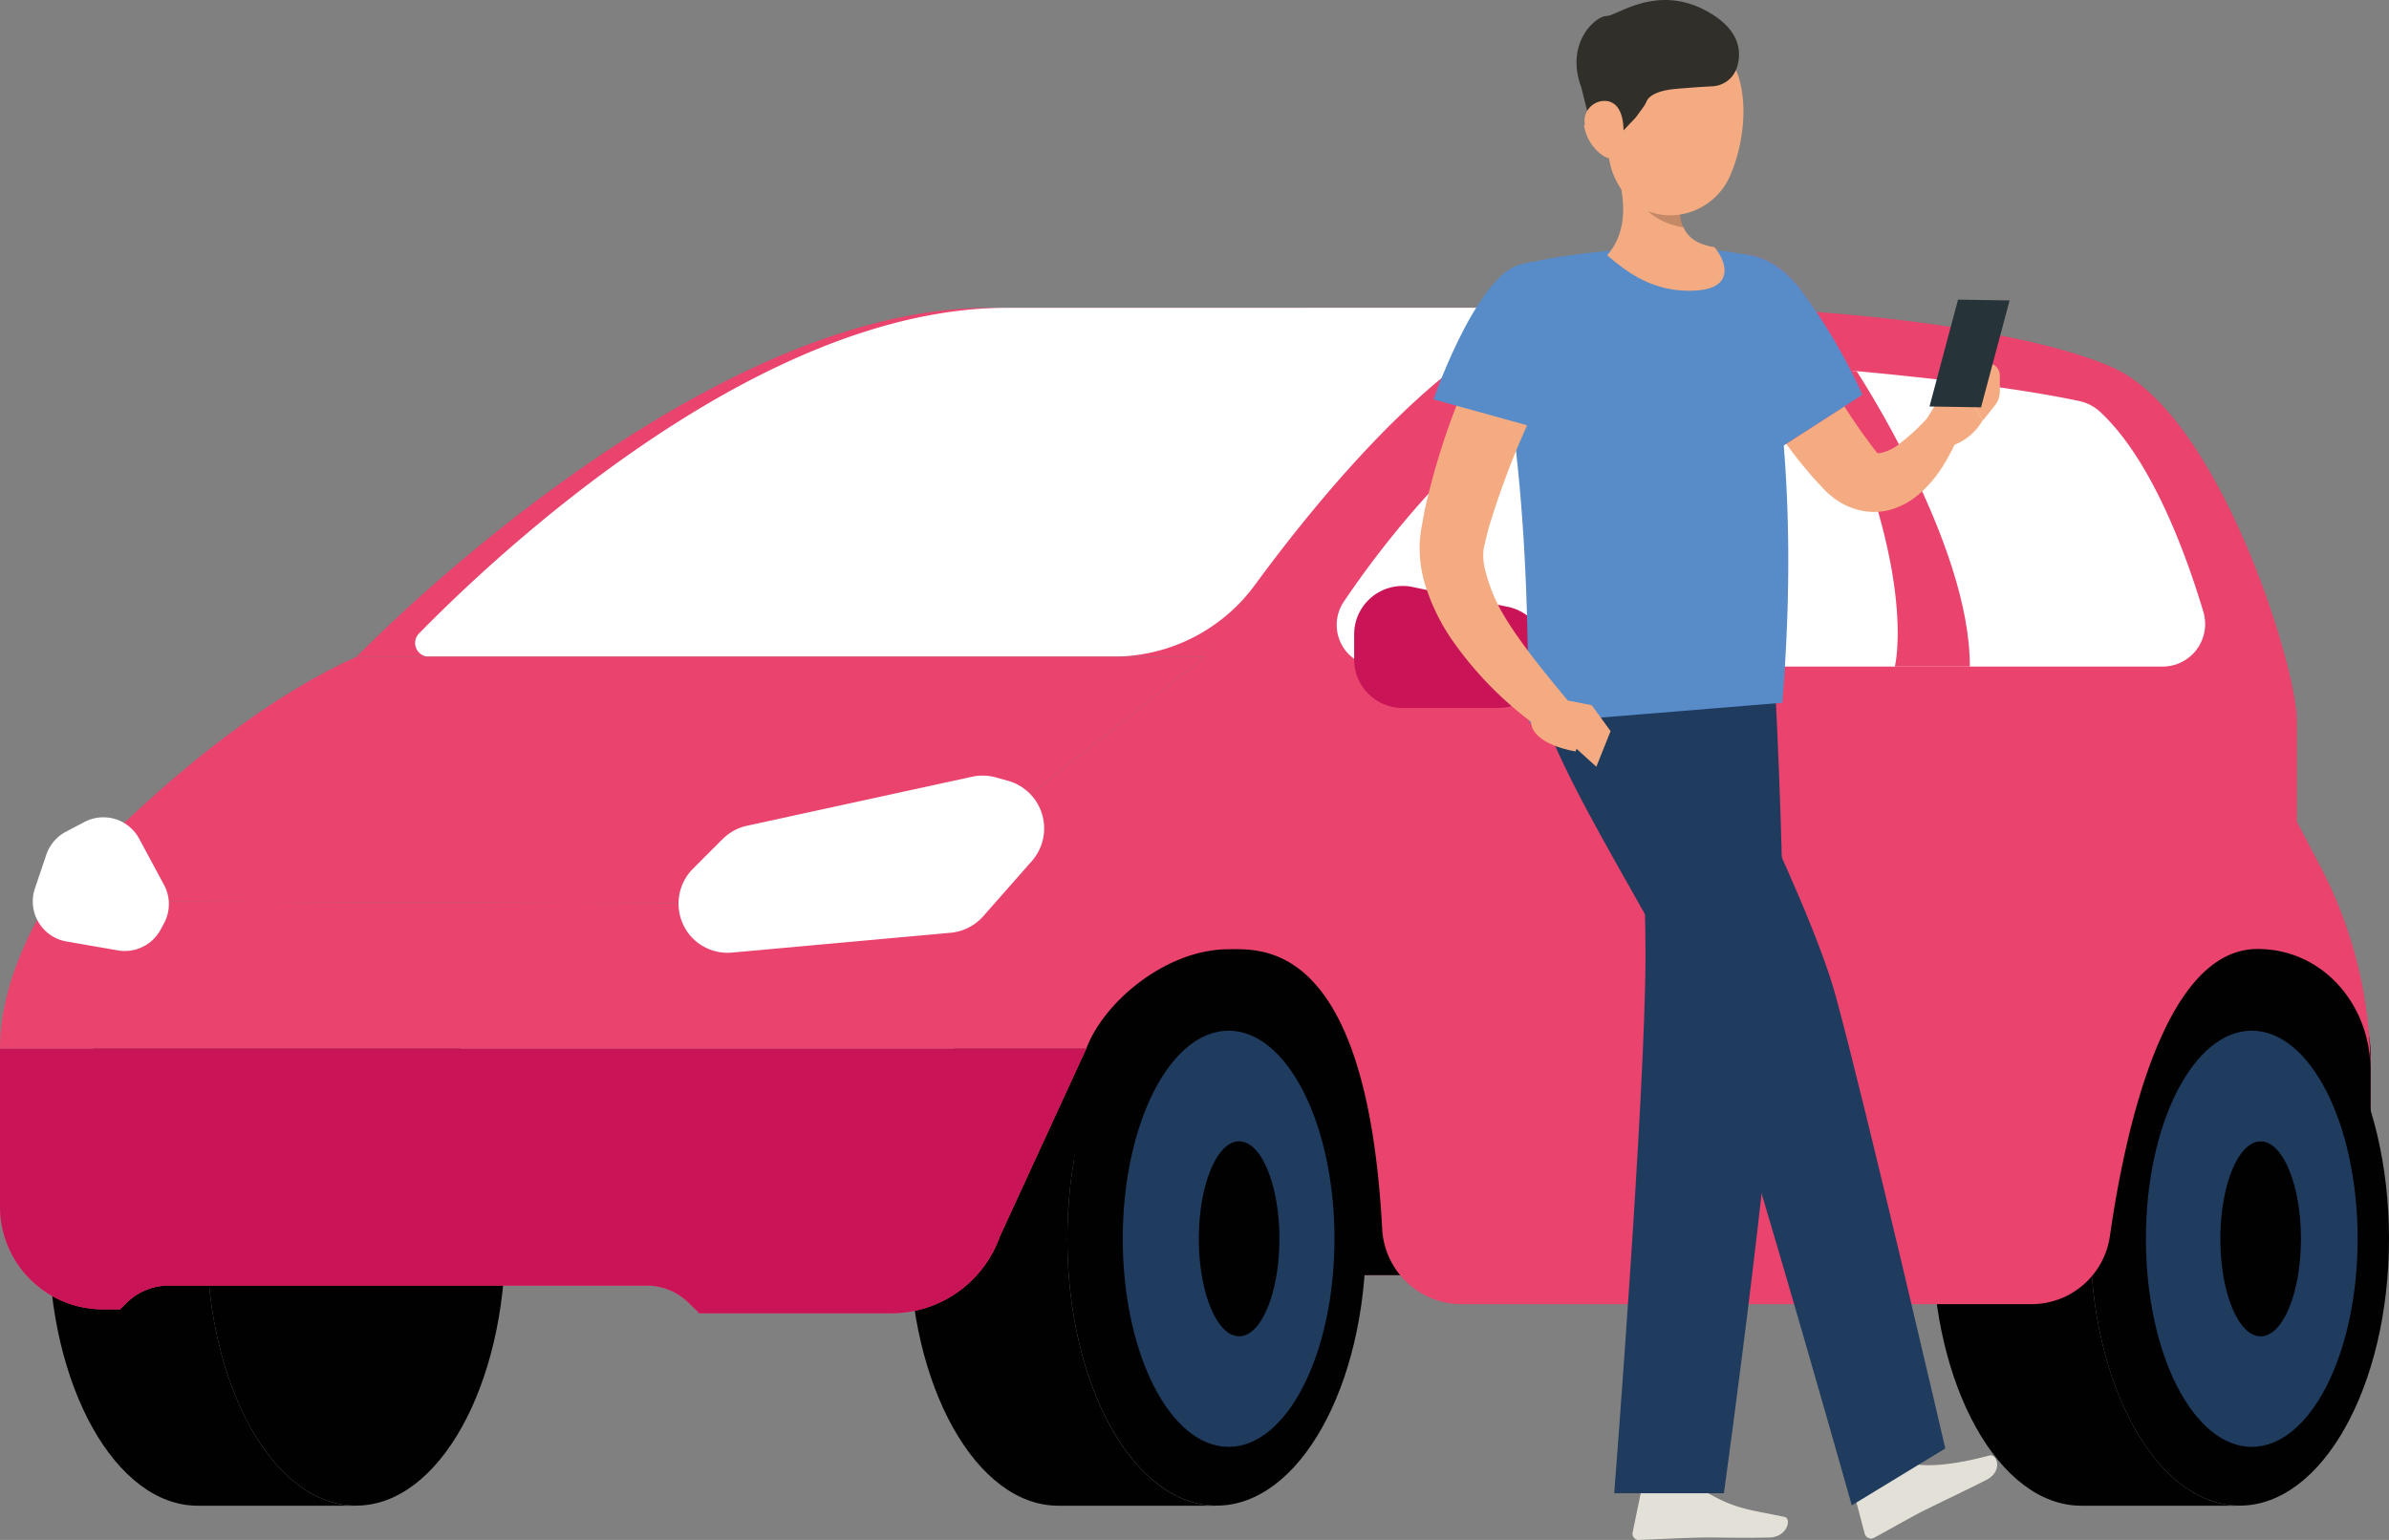 <?xml version="1.0" encoding="UTF-8"?> <svg xmlns="http://www.w3.org/2000/svg" viewBox="0 0 320.68 206.77"><rect x="0" y="0" width="320.68" height="206.77" fill="#808080" stroke="none"/> <defs> <style>.cls-1{fill:#e9436e;}.cls-2,.cls-8{fill:#010101;}.cls-3{fill:#1f3b5e;}.cls-4{fill:#c91557;}.cls-5{fill:#fff;}.cls-6{fill:#b75c53;}.cls-7{fill:#e3e1d7;}.cls-8{opacity:0.2;isolation:isolate;}.cls-9{fill:#f5ab81;}.cls-10{fill:#578cc9;}.cls-11{fill:#263339;}.cls-12{fill:#302f2a;}</style> </defs> <title>Ресурс 705</title> <g id="Слой_2" data-name="Слой 2"> <g id="Слой_1-2" data-name="Слой 1"> <path class="cls-1" d="M318.22,171.22h-174V117H297.6l14.31,11.61a17,17,0,0,1,6.31,13.3Z"></path> <path class="cls-2" d="M318.22,171.22h-174V117H297.6l14.31,11.61a17,17,0,0,1,6.31,13.3Z"></path> <path class="cls-2" d="M143.27,166.33c0-19.79,9-35.83,20-35.83H142.05c-11.07,0-20,16-20,35.83s9,35.84,20,35.84h21.26C152.22,202.17,143.27,186.12,143.27,166.33Z"></path> <ellipse class="cls-2" cx="163.31" cy="166.33" rx="20.04" ry="35.83"></ellipse> <ellipse class="cls-3" cx="164.92" cy="166.33" rx="14.21" ry="27.94"></ellipse> <path class="cls-2" d="M27.76,166.33c0-19.79,9-35.83,20-35.83H26.54c-11.07,0-20,16-20,35.83s9,35.84,20,35.84H47.8C36.73,202.17,27.76,186.12,27.76,166.33Z"></path> <ellipse class="cls-2" cx="47.8" cy="166.33" rx="20.04" ry="35.83"></ellipse> <path class="cls-2" d="M280.6,166.33c0-19.79,9-35.83,20-35.83H279.38c-11.06,0-20,16-20,35.83s9,35.84,20,35.84h21.26C289.58,202.17,280.6,186.12,280.6,166.33Z"></path> <ellipse class="cls-2" cx="300.64" cy="166.33" rx="20.04" ry="35.83"></ellipse> <ellipse class="cls-3" cx="302.26" cy="166.33" rx="14.21" ry="27.94"></ellipse> <path class="cls-1" d="M119.59,176.33H93.88l-1.44-1.4a8,8,0,0,0-5.58-2.32H22.6a8,8,0,0,0-5.6,2.32l-.88.87H13.8A13.8,13.8,0,0,1,0,162H0V140.78H145.82L134.22,166A15.49,15.49,0,0,1,119.59,176.33Z"></path> <path class="cls-4" d="M119.59,176.33H93.88l-1.44-1.4a8,8,0,0,0-5.58-2.32H22.6a8,8,0,0,0-5.6,2.32l-.88.87H13.8A13.8,13.8,0,0,1,0,162H0V140.78H145.82L134.22,166A15.49,15.49,0,0,1,119.59,176.33Z"></path> <path class="cls-1" d="M308.3,110.31V96.67c0-7.17-10.42-41-24.75-47.34s-49-9.16-70.84-8-51,46.84-51,46.84l3.17,39.28c4.44,0,18.58-1.34,20.65,37.52a10.67,10.67,0,0,0,10.69,10.14h76.46a10.64,10.64,0,0,0,10.54-9.18c2-13.85,7.22-38.51,19.81-38.51,8.83,0,15.16,7.56,15.16,16.23h0a58.76,58.76,0,0,0-6.74-27.34Z"></path> <path class="cls-1" d="M132.71,41.33c-39.77,0-84.83,46.84-84.83,46.84H161.75s29.13-45.67,51-46.84Z"></path> <path class="cls-5" d="M135.15,41.33c-33.5,0-68.64,33.24-78.89,43.71a1.83,1.83,0,0,0,0,2.59h0a1.76,1.76,0,0,0,1.3.53h91.86a23.5,23.5,0,0,0,19-9.58c9.88-13.46,28.91-36.43,44.31-37.26Z"></path> <path class="cls-1" d="M161.75,88.17l-42.06,33.19L6.5,121S0,130.45,0,140.78H145.82c2.39-6.33,10.77-13.33,19.1-13.33C164.92,115.67,161.75,88.17,161.75,88.17Z"></path> <path class="cls-1" d="M6.5,121S26.38,97.83,47.88,88.17H161.75l-42.06,33.19Z"></path> <path class="cls-5" d="M93,116.66l4-4a6.64,6.64,0,0,1,3.28-1.79l30.21-6.58a6.59,6.59,0,0,1,3.21.1l1.62.45a6.64,6.64,0,0,1,3.2,10.76L132,123a6.66,6.66,0,0,1-4.38,2.24L98.29,127.9A6.62,6.62,0,0,1,93,126h0A6.64,6.64,0,0,1,93,116.66Z"></path> <path class="cls-5" d="M22,118.78l-3.32-6.17a5.53,5.53,0,0,0-2-2.1h0a5.47,5.47,0,0,0-5.33-.15l-2.51,1.32a5.47,5.47,0,0,0-2.62,3.07l-1.53,4.53a5.46,5.46,0,0,0,3.4,6.92h0a5.93,5.93,0,0,0,.83.21l6.91,1.2a5.46,5.46,0,0,0,5.73-2.79L22,124A5.44,5.44,0,0,0,22,118.78Z"></path> <path class="cls-5" d="M185,89.5H290.29A5.71,5.71,0,0,0,296,83.8h0a5.85,5.85,0,0,0-.24-1.66c-2.4-8-7-20.51-13.91-26.89a5.9,5.9,0,0,0-2.73-1.4c-12.41-2.63-32.36-4.38-47.16-5.4a46.56,46.56,0,0,0-36.41,13.84,127.91,127.91,0,0,0-15.19,18.53,5.59,5.59,0,0,0,1.57,7.75A5.68,5.68,0,0,0,185,89.5Z"></path> <path class="cls-4" d="M181.77,88.55V85.18a6.5,6.5,0,0,1,6.48-6.5h0a5.49,5.49,0,0,1,1.34.13l12.82,2.67a6.51,6.51,0,0,1,5.18,6.37v.7a6.51,6.51,0,0,1-6.5,6.51H188.28a6.51,6.51,0,0,1-6.51-6.49h0Z"></path> <path class="cls-1" d="M249.22,49.84s-1.71-.17-4.69-.43c13.18,27,9.82,40.09,9.82,40.09h10.06C264.51,73.06,249.22,49.84,249.22,49.84Z"></path> <polygon class="cls-6" points="221.19 200.65 227.23 200.55 228.97 186.55 222.94 186.65 221.19 200.65"></polygon> <polygon class="cls-6" points="250.02 200.2 255.88 198.41 252.24 185.14 246.38 186.94 250.02 200.2"></polygon> <path class="cls-7" d="M255.7,196.61,249.16,200a.52.52,0,0,0-.26.61l1.4,5.31a.89.89,0,0,0,1.08.63l.19-.08c2.09-1.12,3.56-2,6.21-3.41,1.63-.84,6.63-3.2,8.88-4.37s1.4-3.54.38-3.26c-4.6,1.23-8.36,1.59-10.3,1.08A1.44,1.44,0,0,0,255.7,196.61Z"></path> <path class="cls-7" d="M227.35,199.85l-6.59.11a.53.53,0,0,0-.5.42l-1.11,5.38a.86.86,0,0,0,.66,1,.41.41,0,0,0,.22,0c2.38-.08,5.81-.27,8.8-.32,3.49,0,4.51.09,8.61,0,2.47,0,3.12-2.56,2.08-2.77-4.74-1-6.59-1-10.7-3.46A2.91,2.91,0,0,0,227.35,199.85Z"></path> <polygon class="cls-8" points="228.97 186.56 228.07 193.77 222.03 193.87 222.93 186.65 228.97 186.56"></polygon> <polygon class="cls-8" points="246.38 186.94 252.25 185.14 254.12 191.98 248.25 193.78 246.38 186.94"></polygon> <path class="cls-3" d="M215.6,65.93l21.16-1.57s2.74,43.43,2.53,61.84c-.21,19.16-7.89,74.3-7.89,74.3H216.68s4.2-53.57,4.2-72.38c0-25.33-5.31-62.19-5.31-62.19"></path> <path class="cls-3" d="M225.38,86.87s17.2,32.71,21.07,47c4.27,15.75,14.67,60.61,14.67,60.61l-12.55,7.64s-11.57-41-16.51-56.19c-5.61-17.29-25.61-43.49-26.55-56.58Z"></path> <ellipse class="cls-2" cx="166.33" cy="166.33" rx="5.41" ry="13.09"></ellipse> <ellipse class="cls-2" cx="303.45" cy="166.34" rx="5.41" ry="13.09"></ellipse> <path class="cls-9" d="M238.94,39.08c1.44,2.89,3.07,6,4.7,8.87s3.36,5.82,5.2,8.55c.48.67.92,1.38,1.4,2l1.19,1.62c.24.32.38.46.42.54s.07.18.37.2a6,6,0,0,0,3-1.48c.58-.44,1.17-.94,1.75-1.48s1.16-1.16,1.66-1.65l4.21,2.33a19.76,19.76,0,0,1-1.29,2.71,18.92,18.92,0,0,1-1.62,2.55,15.7,15.7,0,0,1-2.21,2.4,10.43,10.43,0,0,1-3.34,2,8.28,8.28,0,0,1-4.8.26,9.37,9.37,0,0,1-4-2.11,7.83,7.83,0,0,1-.73-.68l-.33-.35-.25-.27-.92-1c-.62-.71-1.19-1.43-1.78-2.11a91,91,0,0,1-6.21-9c-.93-1.56-1.84-3.16-2.69-4.73s-1.67-3.25-2.46-5Z"></path> <path class="cls-1" d="M227.55,39.12c-1.72,5.88,10.34,21.67,10.34,21.67L250,53a77.71,77.71,0,0,0-8.42-14.29C236.64,32.37,229.42,32.71,227.55,39.12Z"></path> <path class="cls-10" d="M227.55,39.12c-1.72,5.88,10.34,21.67,10.34,21.67L250,53a77.71,77.71,0,0,0-8.42-14.29C236.64,32.37,229.42,32.71,227.55,39.12Z"></path> <path class="cls-9" d="M257.91,57.4l4.4-7.13,3.84,6.13a7.53,7.53,0,0,1-4.21,3.47Z"></path> <path class="cls-9" d="M268.44,50.36v2.2a3,3,0,0,1-.67,1.89l-1.6,2-3.84-6.16,4-1.44a1.59,1.59,0,0,1,2,1v0h0A1.46,1.46,0,0,1,268.44,50.36Z"></path> <polygon class="cls-11" points="265.92 54.69 259 54.58 262.83 40.23 269.75 40.34 265.92 54.69"></polygon> <path class="cls-10" d="M200.73,43.06c5.19,24.51,4.06,48.83,4.63,54.07l33.88-2.77c3.26-39.84-4.45-60.07-4.45-60.07s-2.18-.46-5.14-.79c-.92-.11-1.93-.2-3-.26a14.72,14.72,0,0,1-1.76-.07,113.78,113.78,0,0,0-14.4,1.16c-.91.13-1.82.26-2.72.43l-2.4.48h-.09a6.47,6.47,0,0,0-4.63,7.59h0A2.09,2.09,0,0,0,200.73,43.06Z"></path> <path class="cls-9" d="M217.41,24.35c.81,3.41.76,7.2-1.68,9.92,2.7,2.31,6.21,5,11.72,4.75s4.29-3.94,2.68-5.83c-4.71-.75-4.72-3.82-4.76-7.18a1.61,1.61,0,0,0-1.13-1.53l-5.18-1.66a1.3,1.3,0,0,0-1.63.84A1.46,1.46,0,0,0,217.41,24.35Z"></path> <path class="cls-8" d="M225.38,26.19l-5.21.68c.12.23.26.45.4.67,1,1.58,3.16,2.62,5.41,3A11.11,11.11,0,0,1,225.38,26.19Z"></path> <path class="cls-9" d="M216.59,11.66c-.78,6.25-1.56,9.88,1,13.68,3.8,5.65,12,4.21,14.6-1.65,2.37-5.26,3.24-14.64-2.36-18.24A8.59,8.59,0,0,0,217.94,8l0,0a8.69,8.69,0,0,0-1.33,3.68Z"></path> <path class="cls-12" d="M229.8,11.59a3.65,3.65,0,0,0,3.31-2.4c.67-2,.63-4.9-3.47-7.39-7-4.23-12.51.33-14,.35s-5.59,3.63-3.38,9.58l1,4a3.75,3.75,0,0,0,1.66,2.34c.87.51,2,.67,3.2-.77l1.3-1.36a3.47,3.47,0,0,0,.3-.37l.91-1.25a3.84,3.84,0,0,0,.42-.77c.21-.45,1-1.31,3.63-1.59C226.64,11.78,228.48,11.66,229.8,11.59Z"></path> <path class="cls-9" d="M212.63,16.83A6,6,0,0,0,215,20.77c1.68,1.26,2.74-.07,2.89-2.1.15-1.79,0-4.59-2-5.07a2.69,2.69,0,0,0-3.15,2.13h0a2.41,2.41,0,0,0,0,1Z"></path> <path class="cls-9" d="M210.84,44.71c-2.1,4.16-4.21,8.59-6.1,12.95a110.61,110.61,0,0,0-4.9,13.2c-.15.55-.27,1.09-.42,1.63a3.36,3.36,0,0,1-.18.76,2.29,2.29,0,0,1-.08.41,7.45,7.45,0,0,0,.05,2.21,22,22,0,0,0,2.06,5.7c2.19,4.09,6.29,9,9.18,12.49l-4.64,3.07A48.13,48.13,0,0,1,195.1,86.19a27.19,27.19,0,0,1-3.87-7.91,17,17,0,0,1-.66-5.3,14.15,14.15,0,0,1,.14-1.46,10.09,10.09,0,0,1,.18-1.1c.12-.68.24-1.39.38-2.06A96.26,96.26,0,0,1,196,53.22a135.1,135.1,0,0,1,6.56-14Z"></path> <path class="cls-10" d="M204,35.53c-5.86,1.61-11.58,18.09-11.58,18.09l14.16,3.92a45.84,45.84,0,0,0,5.86-11.28C215.35,38.25,211.08,33.6,204,35.53Z"></path> <path class="cls-9" d="M207.13,93.41l6.54,1.28-2.17,6.2s-5.84-.84-6-4Z"></path> <polygon class="cls-9" points="216.19 98.17 214.28 102.95 210.27 99.31 213.67 94.69 216.19 98.17"></polygon> </g> </g> </svg> 